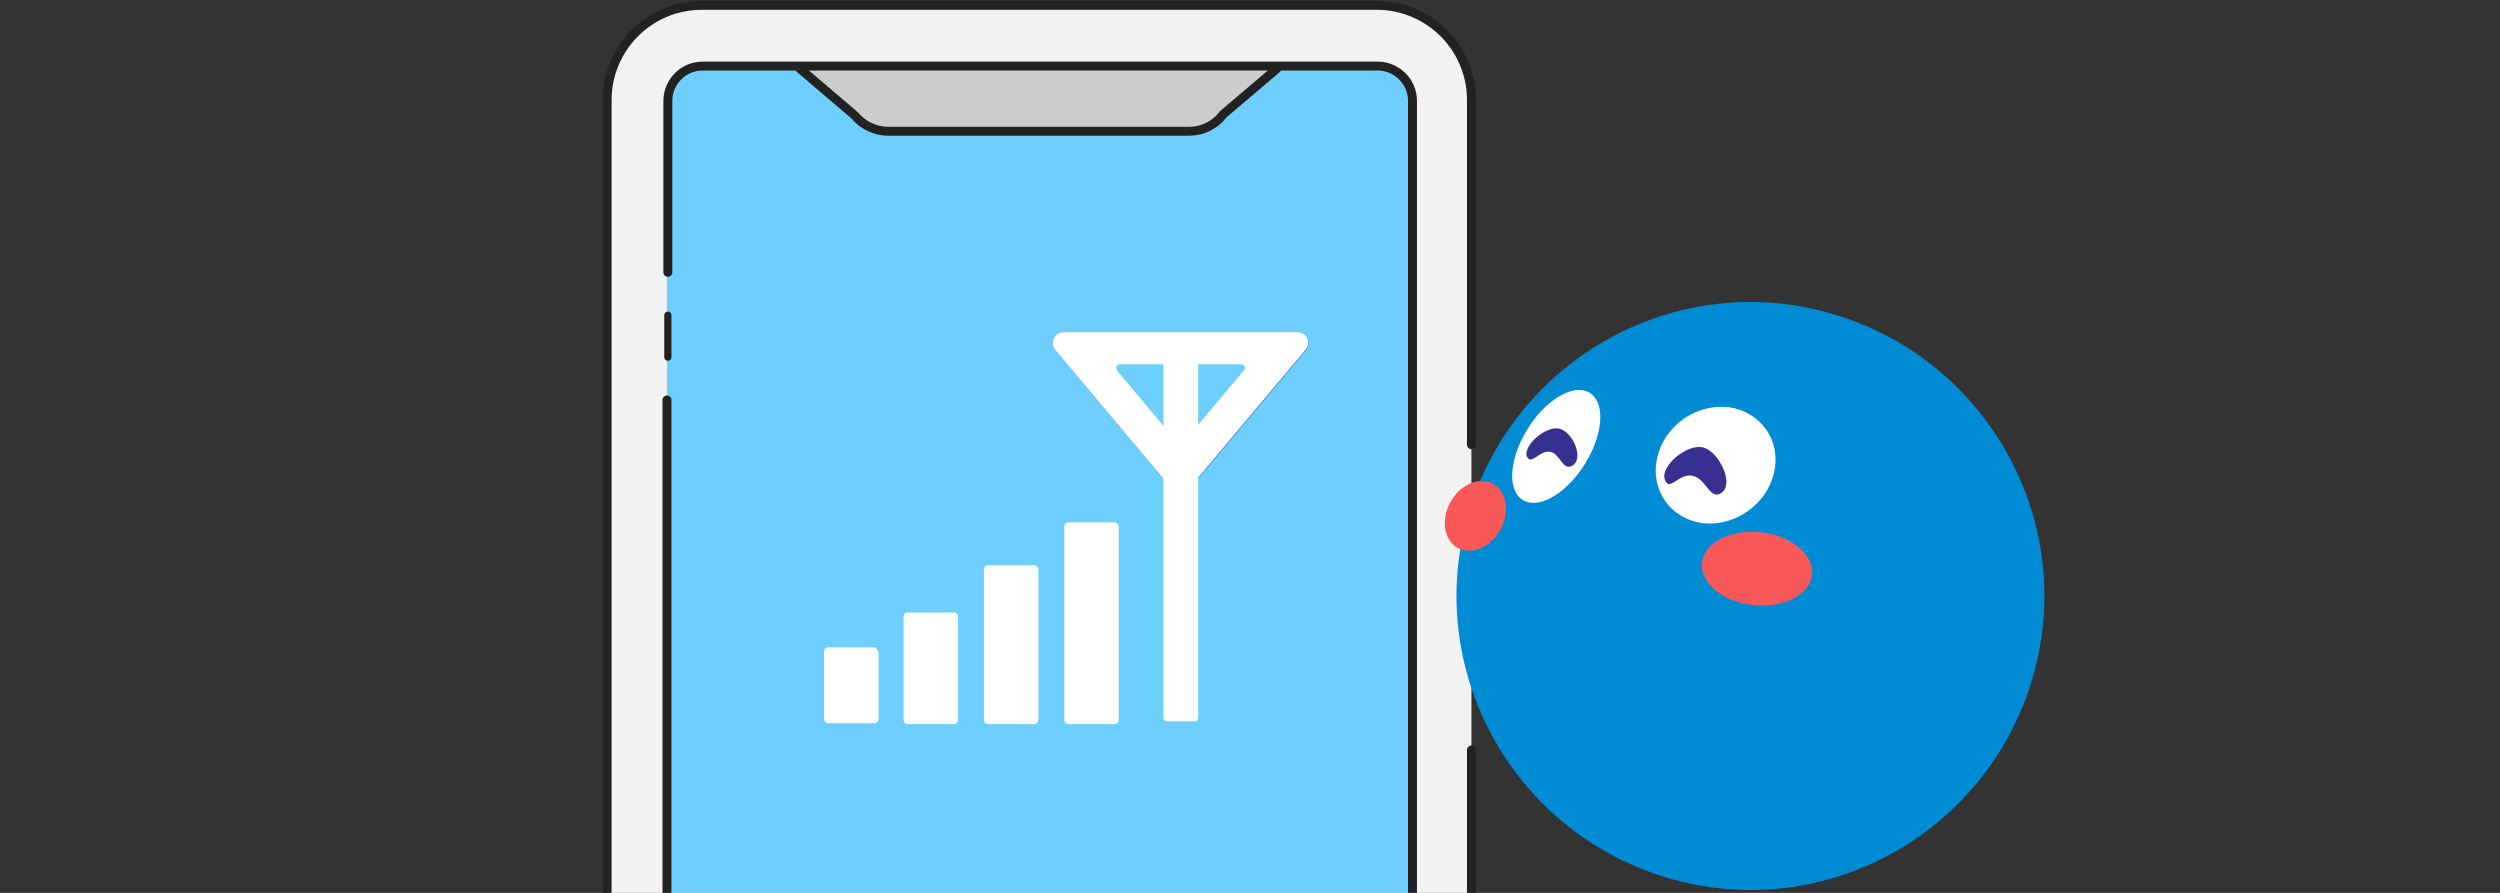 <?xml version="1.0" encoding="utf-8"?>
<!-- Generator: Adobe Illustrator 25.4.1, SVG Export Plug-In . SVG Version: 6.00 Build 0)  -->
<svg version="1.1" id="レイヤー_1" xmlns="http://www.w3.org/2000/svg" xmlns:xlink="http://www.w3.org/1999/xlink" x="0px"
	 y="0px" width="280px" height="100px" viewBox="0 0 280 100" style="enable-background:new 0 0 280 100;" xml:space="preserve">
<rect x="0" y="0" width="280" height="100" fill="#333333" stroke="none"/>
<style type="text/css">
	.st0{clip-path:url(#SVGID_00000082356654252157641770000003065659617222275973_);}
	.st1{fill:#F2F2F2;stroke:#222222;stroke-linecap:round;stroke-linejoin:round;stroke-miterlimit:10;}
	.st2{fill:#6ECFFF;}
	.st3{fill:#CCCCCC;stroke:#222222;stroke-linecap:round;stroke-linejoin:round;stroke-miterlimit:10;}
	.st4{fill:none;stroke:#222222;stroke-linecap:round;stroke-linejoin:round;stroke-miterlimit:10;}
	.st5{fill:none;stroke:#222222;stroke-width:0.806;stroke-linecap:round;stroke-linejoin:round;stroke-miterlimit:10;}
	.st6{fill:#3176D5;}
	.st7{fill:#FFFFFF;}
	.st8{fill:#008BD5;}
	.st9{fill:#F85858;}
	.st10{fill:#383090;}
	.st11{fill:none;}
</style>
<g>
	<g>
		<defs>
			<rect id="SVGID_1_" x="58.7" width="110" height="100"/>
		</defs>
		<clipPath id="SVGID_00000037665696304187058310000014170858321594192033_">
			<use xlink:href="#SVGID_1_"  style="overflow:visible;"/>
		</clipPath>
		<g style="clip-path:url(#SVGID_00000037665696304187058310000014170858321594192033_);">
			<g>
				<g>
					<path class="st1" d="M164.8,84v68.2c0,5.8-4.7,10.6-10.6,10.6H78.6c-5.8,0-10.6-4.7-10.6-10.6v-141c0-5.8,4.7-10.6,10.6-10.6
						h75.6c5.8,0,10.6,4.7,10.6,10.6v38.6"/>
					<path class="st2" d="M154.2,136H78.6c-2.1,0-3.9-1.7-3.9-3.9V11.3c0-2.1,1.7-3.9,3.9-3.9h75.6c2.1,0,3.9,1.7,3.9,3.9v120.9
						C158.1,134.3,156.3,136,154.2,136z"/>
					<path class="st3" d="M143,7.7l-6,5.1c-0.9,1.2-2.3,1.9-3.8,1.9H99.5c-1.5,0-2.9-0.7-3.8-1.8l-6.1-5.2"/>
				</g>
			</g>
			<path class="st4" d="M74.8,30.5V11.3c0-2.1,1.7-3.9,3.9-3.9h75.6c2.1,0,3.9,1.7,3.9,3.9v140.9c0,2.1-1.7,3.9-3.9,3.9H78.6
				c-2.1,0-3.9-1.7-3.9-3.9V44.8"/>
			<line class="st5" x1="74.8" y1="40" x2="74.8" y2="35.3"/>
		</g>
	</g>
</g>
<g>
	<g>
		<g>
			<g>
				<path class="st6" d="M146.3,39.2l-13.1,15.6c-0.5,0.6-1.4,0.6-1.9,0l-13.1-15.6c-0.7-0.8-0.1-2,0.9-2h26.2
					C146.4,37.2,146.9,38.4,146.3,39.2z"/>
			</g>
			<path class="st7" d="M139.3,41.2l-7.1,8.4l-7.1-8.4H139.3 M145.3,37.2h-26.2c-1,0-1.6,1.2-0.9,2l13.1,15.6
				c0.2,0.3,0.6,0.4,0.9,0.4s0.7-0.1,0.9-0.4l13.1-15.6C146.9,38.4,146.4,37.2,145.3,37.2L145.3,37.2z"/>
		</g>
		<g>
			<path class="st2" d="M131.9,49.6l-6.8-8.1c-0.2-0.3,0-0.7,0.3-0.7h13.6c0.4,0,0.6,0.4,0.3,0.7l-6.8,8.1
				C132.4,49.8,132.1,49.8,131.9,49.6z"/>
		</g>
		<g>
			<path class="st7" d="M134.2,80.4c0,0.2-0.2,0.4-0.4,0.4h-3.1c-0.2,0-0.4-0.2-0.4-0.4V38.5c0-0.2,0.2-0.4,0.4-0.4h3.1
				c0.2,0,0.4,0.2,0.4,0.4V80.4z"/>
		</g>
	</g>
	<g>
		<path class="st7" d="M106.8,68.6h-5.1c-0.3,0-0.5,0.2-0.5,0.5v11.5c0,0.3,0.2,0.5,0.5,0.5h5.1c0.3,0,0.5-0.2,0.5-0.5V69
			C107.3,68.8,107.1,68.6,106.8,68.6z"/>
		<path class="st7" d="M115.8,63.3h-5.1c-0.3,0-0.5,0.2-0.5,0.5v16.8c0,0.3,0.2,0.5,0.5,0.5h5.1c0.3,0,0.5-0.2,0.5-0.5V63.8
			C116.3,63.5,116.1,63.3,115.8,63.3z"/>
		<path class="st7" d="M97.9,72.5h-5.1c-0.3,0-0.5,0.2-0.5,0.5v7.5c0,0.3,0.2,0.5,0.5,0.5h5.1c0.3,0,0.5-0.2,0.5-0.5V73
			C98.3,72.8,98.1,72.5,97.9,72.5z"/>
		<path class="st7" d="M124.8,58.5h-5.1c-0.3,0-0.5,0.2-0.5,0.5v21.6c0,0.3,0.2,0.5,0.5,0.5h5.1c0.3,0,0.5-0.2,0.5-0.5V59
			C125.3,58.7,125,58.5,124.8,58.5z"/>
	</g>
</g>
<g>
	<g>
		<g>
			<g>
				<path class="st8" d="M164.5,57.4c-5.2,17.4,4.8,35.7,22.2,40.9c17.4,5.2,35.7-4.8,40.9-22.2c5.2-17.4-4.8-35.7-22.2-40.9
					C188,30,169.7,40,164.5,57.4"/>
			</g>
			<g>
				<path class="st7" d="M185.6,51.3c-0.8,3.6,1.5,6.8,5.1,7.3c3.6,0.4,7.2-2.1,8-5.7c0.8-3.6-1.5-6.8-5.1-7.3
					C189.9,45.2,186.4,47.7,185.6,51.3"/>
				<path class="st7" d="M170.3,49.5c-1.6,3.5-1.1,6.5,1.1,6.8c2.2,0.3,5.3-2.3,6.9-5.8c1.6-3.5,1.1-6.5-1.1-6.8
					C175,43.4,171.9,46,170.3,49.5"/>
			</g>
		</g>
	</g>
	<g>
		
			<ellipse transform="matrix(0.11 -0.994 0.994 0.11 111.822 252.31)" class="st9" cx="196.8" cy="63.7" rx="4.1" ry="6.2"/>
		
			<ellipse transform="matrix(0.482 -0.876 0.876 0.482 35.075 174.687)" class="st9" cx="165.2" cy="57.7" rx="4.1" ry="3.2"/>
	</g>
	<path class="st10" d="M173.6,50.6c1.2,0.2,1.4,2.3,2.6,1.5c1.2-0.9-0.1-3.8-1.6-4.1c-1.5-0.3-4,1.9-3.6,3.1
		C171.5,52.2,172.4,50.4,173.6,50.6z"/>
	<path class="st10" d="M189.6,53.3c1.5,0.3,1.9,2.8,3.2,1.9c1.5-1-0.3-4.7-2.1-5.1s-4.9,2.2-4.2,3.7C187,55.1,188.1,52.9,189.6,53.3
		z"/>
</g>
<rect class="st11" width="280" height="100"/>
</svg>
